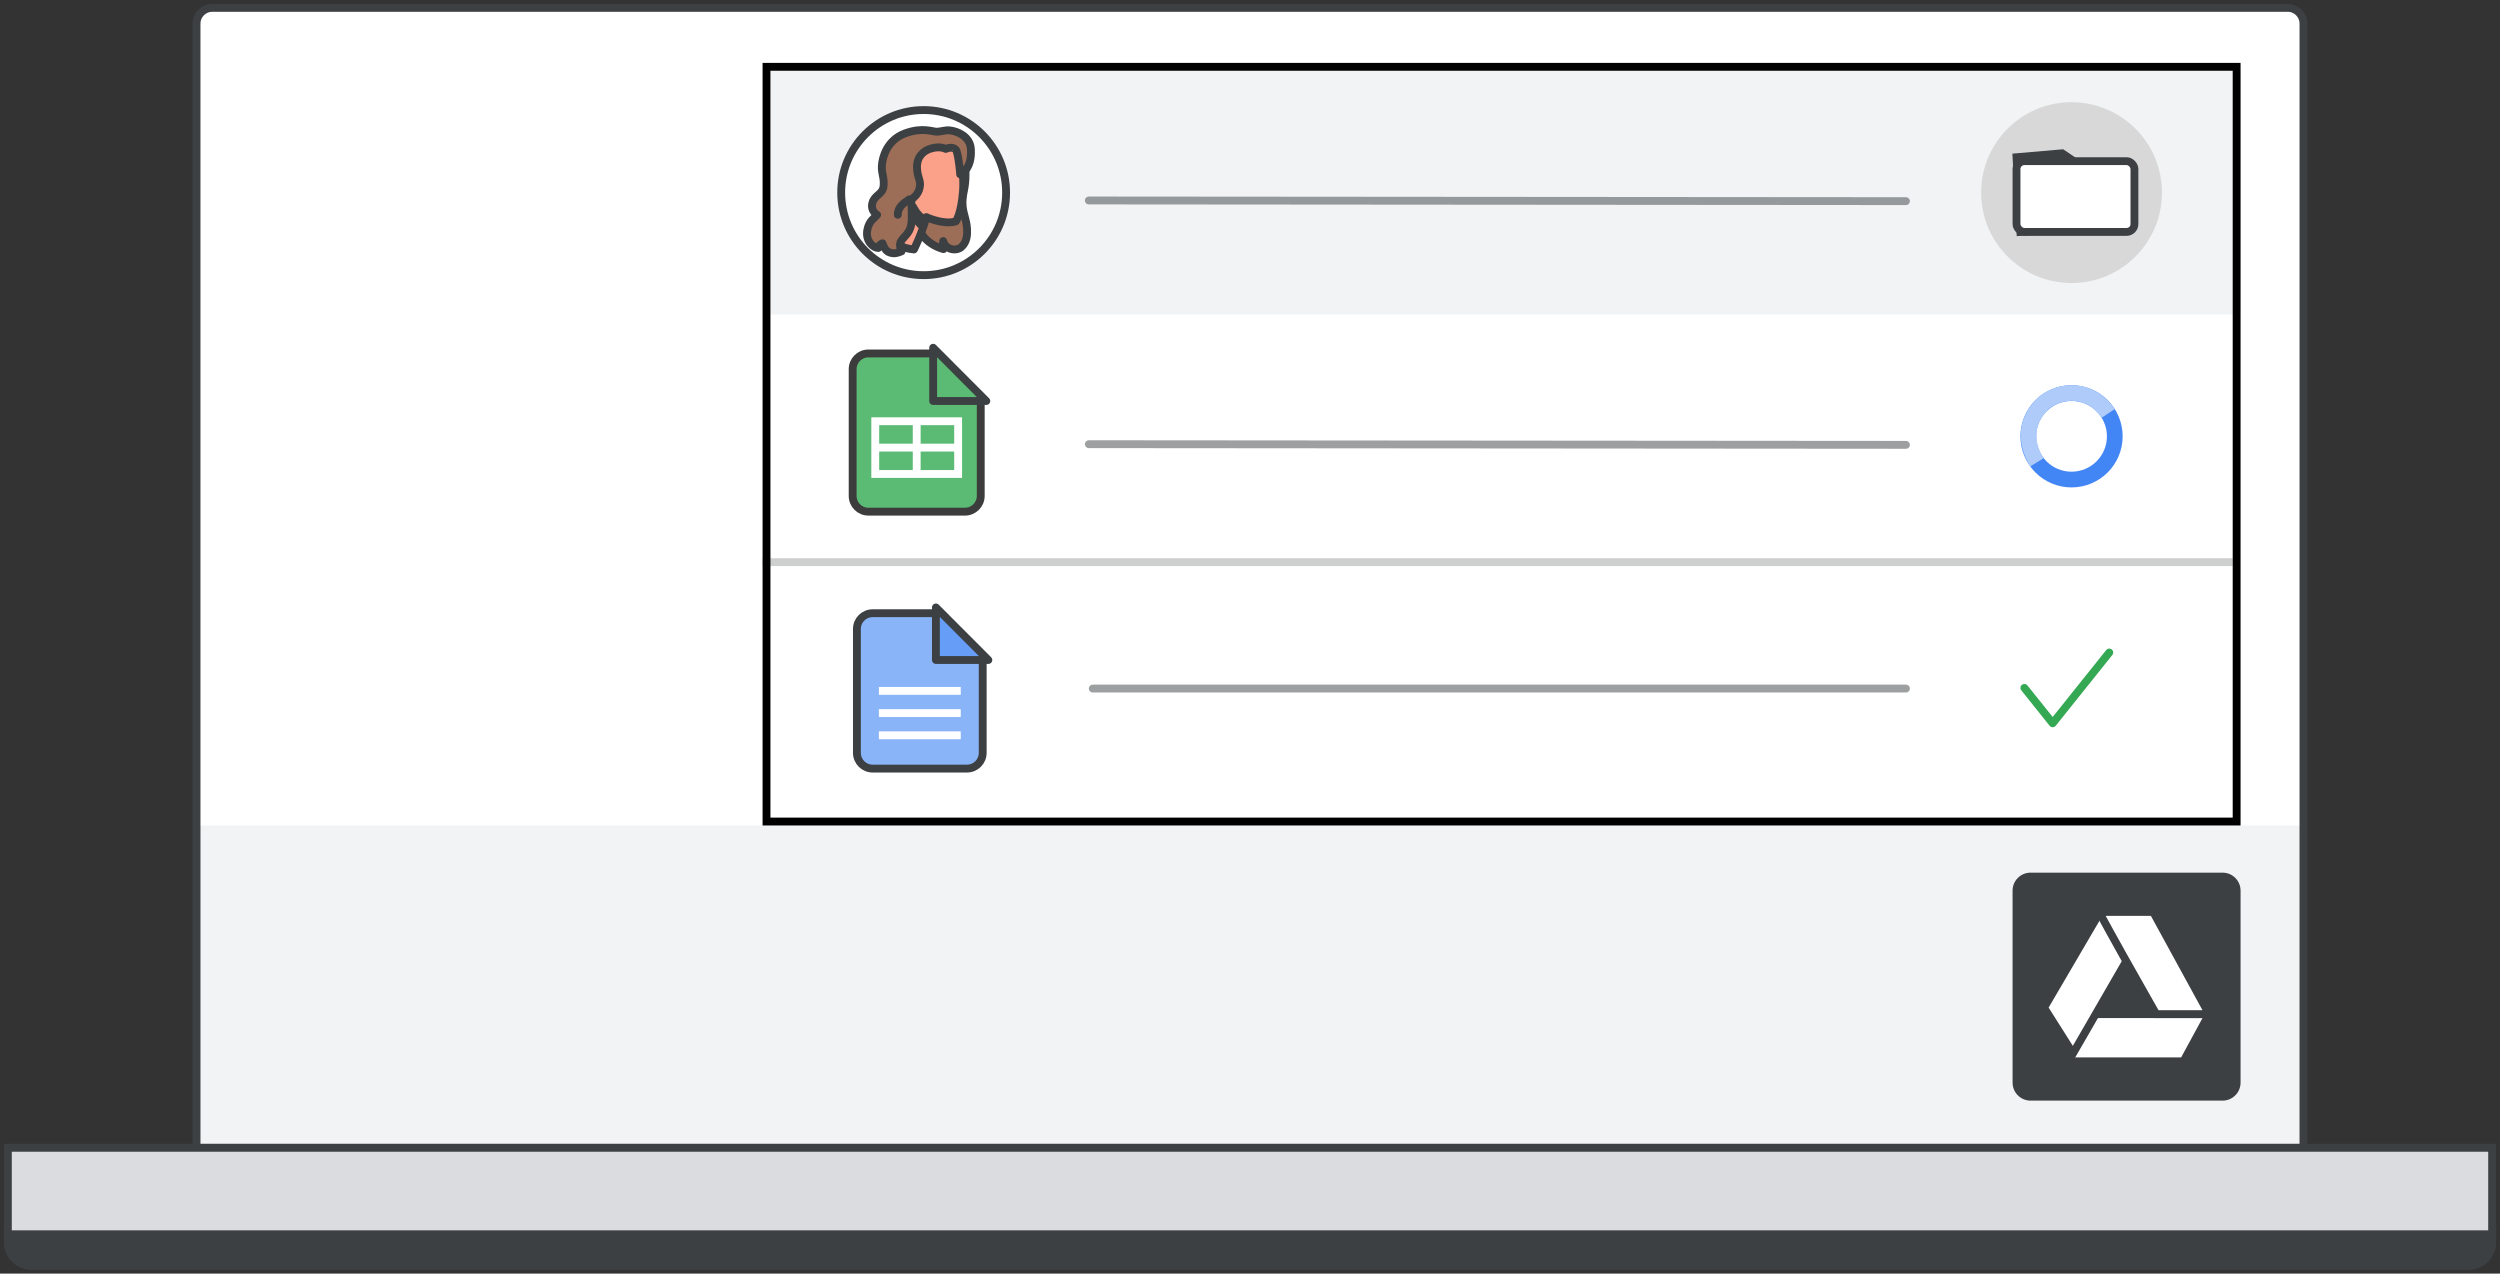 <?xml version="1.0" encoding="UTF-8"?>
<svg width="318px" height="162px" viewBox="0 0 318 162" version="1.1" xmlns="http://www.w3.org/2000/svg" xmlns:xlink="http://www.w3.org/1999/xlink">
    <rect x="0" y="0" width="318" height="162" fill="#333333" stroke="none"/>
    <title>drive-desktop-sync</title>
    <g id="Page-1" stroke="none" stroke-width="1" fill="none" fill-rule="evenodd">
        <g id="drive-desktop-sync" transform="translate(1, 1)">
            <g id="laptop">
                <path d="M26,0 L290,0 C291.105,-2.02906125e-16 292,0.895 292,2 L292,145 L292,145 L24,145 L24,2 C24,0.895 24.895,2.02906125e-16 26,0 Z" id="Rectangle-Copy" fill="#FFFFFF" fill-rule="nonzero"></path>
                <rect id="Rectangle" fill="#F1F3F4" x="24" y="104" width="268" height="41"></rect>
                <rect id="Rectangle" fill="#F1F3F4" x="97" y="8" width="187" height="31"></rect>
                <path d="M26,0 L290,0 C291.105,-2.02906125e-16 292,0.895 292,2 L292,145 L292,145 L24,145 L24,2 C24,0.895 24.895,2.02906125e-16 26,0 Z" id="Rectangle" stroke="#3C4043" stroke-linejoin="round" fill-rule="nonzero"></path>
                <path d="M0,145 L316,145 L316,157 C316,158.657 314.657,160 313,160 L3,160 C1.343,160 2.02906125e-16,158.657 0,157 L0,145 L0,145 Z" id="Rectangle" stroke="#3C4043" fill="#DADCE0"></path>
                <path d="M0,156 L316,156 L316,157 C316,158.657 314.657,160 313,160 L3,160 C1.343,160 2.02906125e-16,158.657 0,157 L0,156 L0,156 Z" id="Rectangle" stroke="#3C4043" fill="#3C4043"></path>
            </g>
            <g id="logo" transform="translate(255, 110)">
                <path d="M26.711,29 L2.289,29 C1.025,29 0,27.975 0,26.711 L0,2.289 C0,1.025 1.025,0 2.289,0 L26.711,0 C27.975,0 29,1.025 29,2.289 L29,24.993 L29,26.711 C29,27.975 27.975,29 26.711,29 Z" id="Path" fill="#3C4043" fill-rule="nonzero"></path>
                <polygon id="Path-3" stroke="#3C4043" fill="#FFFFFF" points="25 18 4 18 7.379 24 21.739 24"></polygon>
                <path d="M4,5 C4.083,5 6.373,5 10.87,5 L18,17.174 L14.316,23 C9.071,13.965 5.632,7.965 4,5 Z" id="Path-2" stroke="#3C4043" fill="#FFFFFF" transform="translate(11, 14) scale(-1, 1) translate(-11, -14) "></path>
                <path d="M11,5 C11.083,5 13.38,5 17.89,5 L25,18 L18.274,18 C15.062,12.361 12.637,8.028 11,5 Z" id="Path-2" stroke="#3C4043" fill="#FFFFFF"></path>
            </g>
            <g id="People/profile10" transform="translate(106, 13)">
                <g id="Group-22-Copy-4" transform="translate(-0, -0)" fill="#FFFFFF" stroke="#3C4043">
                    <ellipse id="Oval" cx="10.488" cy="10.5" rx="10.488" ry="10.5"></ellipse>
                </g>
                <g id="Group-21" transform="translate(3.28, 2.54)">
                    <path d="M11.602,1.696 C11.602,1.696 12.497,2.925 12.536,5.524 C12.556,7.53 12.147,7.878 12.147,9.229 C12.147,10.58 12.673,11.276 12.731,12.648 C12.77,13.405 12.692,14.265 12.011,14.879 C11.349,15.452 10.007,15.248 9.695,14.122 C9.695,14.122 9.598,14.879 9.734,15.145 C9.734,15.145 5.959,14.286 6.406,10.519 C6.854,6.753 9.656,0.98 9.656,0.98 L11.602,1.696 Z" id="Fill-1" fill="#9C6E57"></path>
                    <path d="M11.602,1.696 C11.602,1.696 12.497,2.925 12.536,5.524 C12.556,7.53 12.147,7.878 12.147,9.229 C12.147,10.58 12.673,11.276 12.731,12.648 C12.77,13.405 12.692,14.265 12.011,14.879 C11.349,15.452 10.007,15.248 9.695,14.122 C9.695,14.122 9.598,14.879 9.734,15.145 C9.734,15.145 5.959,14.286 6.406,10.519 C6.854,6.753 9.656,0.98 9.656,0.98 L11.602,1.696 Z" id="Stroke-3" stroke="#3D4043" stroke-linecap="round" stroke-linejoin="round"></path>
                    <path d="M5.975,15.189 C5.975,15.189 7.025,13.092 7.54,11.074 C7.54,11.074 9.743,12.113 11.308,11.614 C11.308,11.614 11.987,10.695 12.214,7.799 C12.337,6.341 12.131,4.124 11.719,2.766 C11.266,1.228 9.722,0.189 7.19,0.569 C3.751,1.068 2.166,2.905 2.804,6.081 C3.545,9.856 3.154,9.856 1.96,12.293 C1.98,12.293 2.825,14.929 5.975,15.189" id="Fill-5" fill="#FBA089"></path>
                    <path d="M5.975,15.189 C5.975,15.189 7.025,13.092 7.54,11.074 C7.54,11.074 9.743,12.113 11.308,11.614 C11.308,11.614 11.987,10.695 12.214,7.799 C12.337,6.341 12.131,4.124 11.719,2.766 C11.266,1.228 9.722,0.189 7.19,0.569 C3.751,1.068 2.166,2.905 2.804,6.081 C3.545,9.856 3.154,9.856 1.96,12.293 C1.98,12.293 2.825,14.929 5.975,15.189 Z" id="Stroke-7" stroke="#3D4043" stroke-linecap="round" stroke-linejoin="round"></path>
                    <path d="M4.9,5.737 C4.9,5.737 4.687,5.333 4.39,5.396 C4.092,5.46 3.894,5.907 3.922,6.395 C3.937,6.884 4.248,7.564 4.602,7.84" id="Stroke-9" stroke="#3C4043" stroke-linecap="round" stroke-linejoin="round"></path>
                    <path d="M7.119,12.249 C7.119,12.249 6.039,11.739 5.88,9.799 C5.88,9.799 6.411,10.956 7.35,11.387 C7.35,11.387 7.296,11.602 7.261,11.779 C7.19,11.975 7.119,12.249 7.119,12.249" id="Fill-11" fill="#3C4043"></path>
                    <path d="M7.119,12.249 C7.119,12.249 6.039,11.739 5.88,9.799 C5.88,9.799 6.411,10.956 7.35,11.387 C7.35,11.387 7.296,11.602 7.261,11.779 C7.19,11.975 7.119,12.249 7.119,12.249 Z" id="Stroke-13" stroke="#3C4043" stroke-linecap="round" stroke-linejoin="round"></path>
                    <path d="M10.011,2.403 C10.011,2.403 9.349,2.001 8.167,2.342 C7.125,2.643 6.303,3.446 6.363,4.851 C6.423,6.255 7.005,6.456 6.624,7.62 C6.443,8.142 6.123,8.483 5.622,8.864 C5.622,8.864 5.742,10.068 5.682,11.533 C5.622,12.998 4.84,13.399 4.359,14.081 C3.978,14.603 4.399,15.426 4.399,15.426 C4.399,15.426 3.678,15.787 3.137,15.647 C2.836,15.567 2.335,15.506 1.974,14.403 C1.974,14.403 1.553,14.543 1.433,15.005 C0.872,15.025 -0.25,14.162 0.05,12.677 C0.271,11.553 0.912,11.232 1.293,10.791 C1.293,10.791 0.411,10.309 0.692,9.265 C0.972,8.222 2.014,8.222 2.115,7.098 C2.215,5.975 1.834,5.613 1.894,4.53 C1.954,3.466 2.555,1.279 4.82,0.436 C7.085,-0.407 8.327,0.235 8.908,0.215 C9.49,0.195 9.951,-0.026 10.572,0.055 C11.514,0.155 13.117,0.817 13.217,2.423 C13.378,5.091 11.855,5.633 11.855,5.633 C11.855,5.633 11.734,3.747 11.394,2.643 C11.394,2.664 11.133,1.941 10.011,2.403" id="Fill-15" fill="#9C6E57"></path>
                    <path d="M10.011,2.403 C10.011,2.403 9.349,2.001 8.167,2.342 C7.125,2.643 6.303,3.446 6.363,4.851 C6.423,6.255 7.005,6.456 6.624,7.62 C6.443,8.142 6.123,8.483 5.622,8.864 C5.622,8.864 5.742,10.068 5.682,11.533 C5.622,12.998 4.84,13.399 4.359,14.081 C3.978,14.603 4.399,15.426 4.399,15.426 C4.399,15.426 3.678,15.787 3.137,15.647 C2.836,15.567 2.335,15.506 1.974,14.403 C1.974,14.403 1.553,14.543 1.433,15.005 C0.872,15.025 -0.25,14.162 0.05,12.677 C0.271,11.553 0.912,11.232 1.293,10.791 C1.293,10.791 0.411,10.309 0.692,9.265 C0.972,8.222 2.014,8.222 2.115,7.098 C2.215,5.975 1.834,5.613 1.894,4.53 C1.954,3.466 2.555,1.279 4.82,0.436 C7.085,-0.407 8.327,0.235 8.908,0.215 C9.49,0.195 9.951,-0.026 10.572,0.055 C11.514,0.155 13.117,0.817 13.217,2.423 C13.378,5.091 11.855,5.633 11.855,5.633 C11.855,5.633 11.734,3.747 11.394,2.643 C11.394,2.664 11.133,1.941 10.011,2.403 Z" id="Stroke-17" stroke="#3D4043" stroke-linecap="round" stroke-linejoin="round"></path>
                    <path d="M5.39,8.819 C4.748,9.249 3.899,9.772 3.92,10.779" id="Stroke-19" stroke="#3C4043" stroke-linecap="round" stroke-linejoin="round"></path>
                </g>
            </g>
            <circle id="Oval" fill="#D8D8D8" cx="262.5" cy="23.5" r="11.5"></circle>
            <g id="Group" transform="translate(107, 76)">
                <g id="Group-42" transform="translate(1, 1)">
                    <path d="M2,0 L9.959,0 L9.959,0 L16,5.469 L16,17.765 C16,18.869 15.105,19.765 14,19.765 L2,19.765 C0.895,19.765 1.3527075e-16,18.869 0,17.765 L0,2 C-8.01404565e-16,0.895 0.895,-1.91384796e-17 2,0 Z" id="Rectangle" stroke="#3C4043" fill="#8AB4F8"></path>
                    <line x1="3.294" y1="12.706" x2="12.706" y2="12.706" id="Line-11" stroke="#FFFFFF" stroke-linecap="square"></line>
                    <line x1="3.294" y1="9.882" x2="12.706" y2="9.882" id="Line-11" stroke="#FFFFFF" stroke-linecap="square"></line>
                    <line x1="3.294" y1="15.529" x2="12.706" y2="15.529" id="Line-11" stroke="#FFFFFF" stroke-linecap="square"></line>
                    <path d="M16.726,-0.019 L10.041,6.652 L10.041,-0.019 L16.726,-0.019 Z" id="Path-5" stroke="#3C4043" fill="#669DF6" stroke-linejoin="round" transform="translate(13.029, 2.963) rotate(-90) translate(-13.029, -2.963) "></path>
                </g>
            </g>
            <g id="Group" transform="translate(106.5, 43)">
                <g id="Group-42" transform="translate(0.958, 0.958)">
                    <path d="M2,0 L10.14,0 L10.14,0 L16.292,5.568 L16.292,18.125 C16.292,19.23 15.396,20.125 14.292,20.125 L2,20.125 C0.895,20.125 -8.67738547e-17,19.23 0,18.125 L0,2 C-1.3527075e-16,0.895 0.895,2.02906125e-16 2,0 Z" id="Rectangle" stroke="#3C3C3C" fill="#5BBA73"></path>
                    <line x1="3.354" y1="11.979" x2="12.938" y2="11.979" id="Line-11" stroke="#FFFFFF" stroke-linecap="square"></line>
                    <rect id="Rectangle" stroke="#FFFFFF" x="2.875" y="8.625" width="10.542" height="6.708"></rect>
                    <path d="M17.009,-0.011 L10.233,6.751 L10.233,-0.011 L17.009,-0.011 Z" id="Path-5" stroke="#3C4043" fill="#5BBA73" stroke-linejoin="round" transform="translate(13.267, 3.017) rotate(-90) translate(-13.267, -3.017) "></path>
                    <line x1="8.146" y1="9.104" x2="8.146" y2="14.854" id="Line-12" stroke="#FFFFFF" stroke-linecap="square"></line>
                </g>
            </g>
            <g id="folder" transform="translate(255, 18)" stroke="#3C4043">
                <path d="M6.301,0.5 L7.5,1.305 L7.5,10 L1,10.5 L0.5,1 L6.301,0.5 Z" id="Combined-Shape" fill="#3C4043"></path>
                <rect id="Rectangle" fill="#FFFFFF" x="0.5" y="1.5" width="15" height="9" rx="1"></rect>
            </g>
            <line x1="137.5" y1="55.5" x2="241.436" y2="55.585" id="Stroke-205-Copy" stroke="#3C4043" opacity="0.5" stroke-linecap="round" stroke-linejoin="round"></line>
            <line x1="96.5" y1="70.5" x2="282.5" y2="70.5" id="Stroke-205-Copy" stroke="#3C4043" opacity="0.25" stroke-linecap="square" stroke-linejoin="round"></line>
            <line x1="138" y1="86.585" x2="241.436" y2="86.585" id="Stroke-205-Copy" stroke="#3C4043" opacity="0.5" stroke-linecap="round" stroke-linejoin="round"></line>
            <line x1="137.5" y1="24.5" x2="241.436" y2="24.585" id="Stroke-205-Copy" stroke="#3C4043" opacity="0.5" stroke-linecap="round" stroke-linejoin="round"></line>
            <polyline id="Path" stroke="#34A853" stroke-linecap="round" stroke-linejoin="round" points="256.5 86.5 260.1 91 267.3 82"></polyline>
            <g id="circle" transform="translate(254.911, 46.901)" stroke-width="2">
                <circle id="Oval" stroke="#4285F4" cx="7.589" cy="7.599" r="5.5"></circle>
                <path d="M3.72,10.952 C6.965,10.864 9.431,8.377 9.236,4.9 C8.653,1.608 6.324,-0.007 3.253,-0.042" id="Oval" stroke="#AECBFA" transform="translate(6.25, 5.455) rotate(-122) translate(-6.25, -5.455) "></path>
            </g>
            <rect id="Rectangle" stroke="#000000" x="96.5" y="7.5" width="187" height="96"></rect>
        </g>
    </g>
</svg>